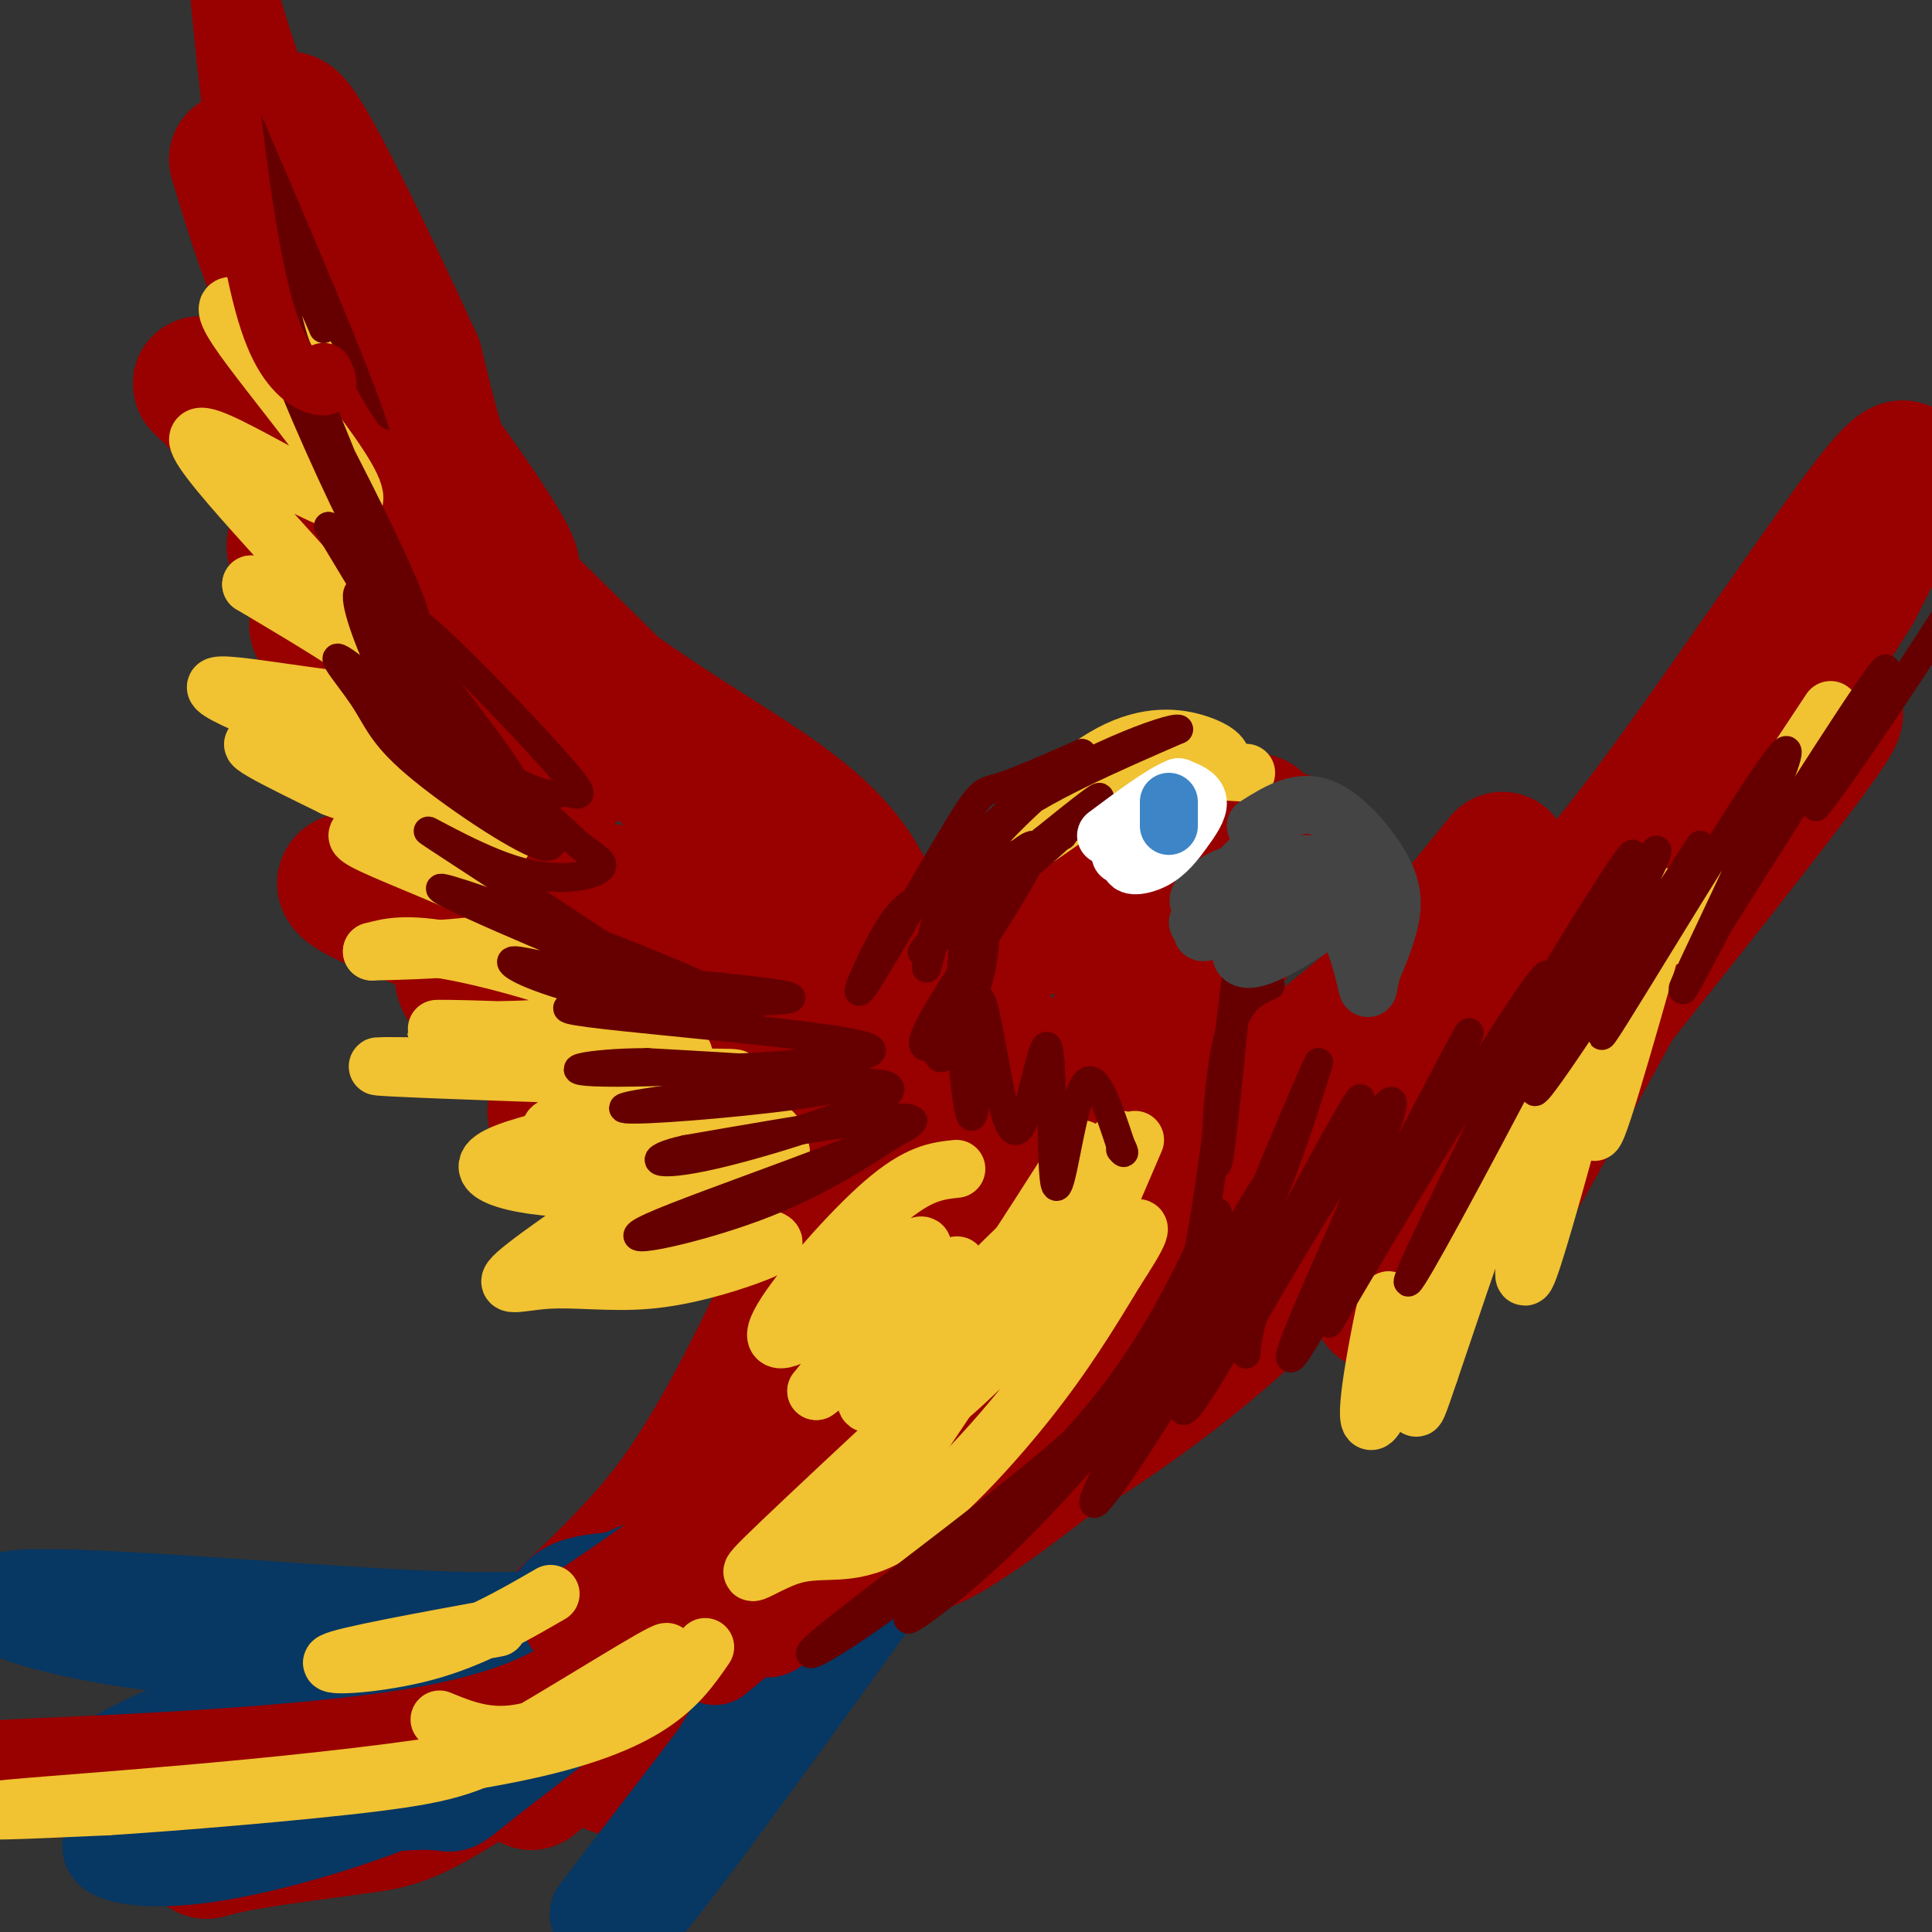 <svg viewBox='0 0 400 400' version='1.1' xmlns='http://www.w3.org/2000/svg' xmlns:xlink='http://www.w3.org/1999/xlink'><rect x="0" y="0" width="400" height="400" fill="#333333" stroke="none"/><g fill='none' stroke='rgb(153,0,0)' stroke-width='28' stroke-linecap='round' stroke-linejoin='round'><path d='M181,188c-3.178,-6.644 -6.356,-13.289 -20,-23c-13.644,-9.711 -37.756,-22.489 -52,-38c-14.244,-15.511 -18.622,-33.756 -23,-52'/><path d='M86,75c-8.833,-19.226 -19.417,-41.292 -24,-48c-4.583,-6.708 -3.167,1.940 2,16c5.167,14.060 14.083,33.530 23,53'/><path d='M87,96c9.810,15.657 22.836,28.300 18,19c-4.836,-9.300 -27.533,-40.542 -36,-47c-8.467,-6.458 -2.705,11.869 1,22c3.705,10.131 5.352,12.065 7,14'/><path d='M77,104c2.589,5.455 5.560,12.091 8,14c2.440,1.909 4.349,-0.909 0,-10c-4.349,-9.091 -14.957,-24.455 -22,-38c-7.043,-13.545 -10.522,-25.273 -14,-37'/><path d='M49,33c1.476,3.190 12.167,29.667 25,51c12.833,21.333 27.810,37.524 24,37c-3.810,-0.524 -26.405,-17.762 -49,-35'/><path d='M49,86c-9.567,-7.466 -8.983,-8.630 -4,-3c4.983,5.630 14.367,18.056 25,27c10.633,8.944 22.517,14.408 18,13c-4.517,-1.408 -25.433,-9.688 -27,-10c-1.567,-0.312 16.217,7.344 34,15'/><path d='M95,128c10.401,3.922 19.402,6.227 13,6c-6.402,-0.227 -28.207,-2.988 -37,-4c-8.793,-1.012 -4.574,-0.277 -3,1c1.574,1.277 0.504,3.095 1,6c0.496,2.905 2.556,6.898 14,12c11.444,5.102 32.270,11.315 34,12c1.730,0.685 -15.635,-4.157 -33,-9'/><path d='M84,152c-5.565,-0.310 -2.979,3.413 -1,6c1.979,2.587 3.350,4.036 6,8c2.650,3.964 6.577,10.443 22,16c15.423,5.557 42.340,10.191 34,9c-8.340,-1.191 -51.936,-8.206 -67,-9c-15.064,-0.794 -1.594,4.632 12,10c13.594,5.368 27.313,10.676 38,13c10.687,2.324 18.344,1.662 26,1'/><path d='M154,206c-6.171,-1.401 -34.598,-5.404 -48,-6c-13.402,-0.596 -11.778,2.216 -6,8c5.778,5.784 15.709,14.540 30,19c14.291,4.460 32.943,4.623 30,4c-2.943,-0.623 -27.479,-2.033 -38,-2c-10.521,0.033 -7.025,1.509 -4,5c3.025,3.491 5.579,8.997 13,13c7.421,4.003 19.711,6.501 32,9'/><path d='M163,256c11.843,4.057 25.451,9.698 19,-1c-6.451,-10.698 -32.961,-37.737 -49,-53c-16.039,-15.263 -21.608,-18.751 -12,-18c9.608,0.751 34.395,5.741 48,10c13.605,4.259 16.030,7.788 16,8c-0.030,0.212 -2.515,-2.894 -5,-6'/><path d='M180,196c-13.376,-11.913 -44.315,-38.696 -42,-36c2.315,2.696 37.886,34.872 57,50c19.114,15.128 21.773,13.210 15,8c-6.773,-5.210 -22.977,-13.710 -33,-18c-10.023,-4.290 -13.864,-4.368 -17,-4c-3.136,0.368 -5.568,1.184 -8,2'/><path d='M152,198c0.418,4.540 5.464,14.890 12,22c6.536,7.110 14.564,10.979 22,13c7.436,2.021 14.281,2.194 18,2c3.719,-0.194 4.311,-0.754 5,-2c0.689,-1.246 1.475,-3.178 -3,-6c-4.475,-2.822 -14.210,-6.532 -19,-7c-4.790,-0.468 -4.634,2.308 -5,4c-0.366,1.692 -1.252,2.302 1,5c2.252,2.698 7.644,7.485 12,10c4.356,2.515 7.678,2.757 11,3'/><path d='M216,192c-0.863,-0.905 -1.726,-1.810 2,-4c3.726,-2.190 12.042,-5.667 23,-9c10.958,-3.333 24.560,-6.524 26,-5c1.440,1.524 -9.280,7.762 -20,14'/><path d='M247,188c-5.968,4.730 -10.888,9.557 -14,18c-3.112,8.443 -4.415,20.504 1,17c5.415,-3.504 17.547,-22.573 21,-29c3.453,-6.427 -1.774,-0.214 -7,6'/><path d='M248,200c-3.167,5.000 -7.583,14.500 -12,24'/><path d='M223,175c0.000,0.000 0.000,1.000 0,1'/><path d='M235,225c9.268,0.236 18.536,0.472 27,-2c8.464,-2.472 16.124,-7.652 26,-18c9.876,-10.348 21.967,-25.863 23,-27c1.033,-1.137 -8.990,12.104 -20,23c-11.010,10.896 -23.005,19.448 -35,28'/><path d='M256,229c-7.674,5.375 -9.358,4.812 -4,3c5.358,-1.812 17.757,-4.872 29,-10c11.243,-5.128 21.330,-12.324 31,-21c9.670,-8.676 18.922,-18.831 33,-38c14.078,-19.169 32.983,-47.353 42,-59c9.017,-11.647 8.148,-6.756 6,-1c-2.148,5.756 -5.574,12.378 -9,19'/><path d='M384,122c-5.894,9.698 -16.129,24.444 -29,38c-12.871,13.556 -28.378,25.922 -32,31c-3.622,5.078 4.640,2.867 20,-10c15.360,-12.867 37.817,-36.391 37,-33c-0.817,3.391 -24.909,33.695 -49,64'/><path d='M331,212c0.003,-3.898 24.509,-45.643 25,-45c0.491,0.643 -23.034,43.672 -35,65c-11.966,21.328 -12.372,20.954 -3,3c9.372,-17.954 28.523,-53.488 29,-55c0.477,-1.512 -17.721,30.996 -30,50c-12.279,19.004 -18.640,24.502 -25,30'/><path d='M292,260c-6.308,8.881 -9.579,16.082 -2,2c7.579,-14.082 26.007,-49.449 23,-54c-3.007,-4.551 -27.448,21.713 -41,37c-13.552,15.287 -16.214,19.596 -17,22c-0.786,2.404 0.305,2.902 4,1c3.695,-1.902 9.995,-6.204 17,-15c7.005,-8.796 14.716,-22.084 14,-25c-0.716,-2.916 -9.858,4.542 -19,12'/><path d='M271,240c-11.382,9.789 -30.338,28.262 -34,34c-3.662,5.738 7.970,-1.258 16,-8c8.030,-6.742 12.458,-13.229 15,-17c2.542,-3.771 3.197,-4.826 4,-7c0.803,-2.174 1.754,-5.465 -1,-8c-2.754,-2.535 -9.214,-4.313 -18,-3c-8.786,1.313 -19.897,5.716 -29,11c-9.103,5.284 -16.196,11.449 -22,20c-5.804,8.551 -10.319,19.488 -11,24c-0.681,4.512 2.470,2.599 10,-2c7.530,-4.599 19.437,-11.886 28,-20c8.563,-8.114 13.781,-17.057 19,-26'/><path d='M248,238c2.473,-5.140 -0.845,-4.989 -8,-1c-7.155,3.989 -18.147,11.818 -26,19c-7.853,7.182 -12.568,13.717 -16,19c-3.432,5.283 -5.583,9.314 -6,12c-0.417,2.686 0.899,4.029 4,3c3.101,-1.029 7.987,-4.429 12,-9c4.013,-4.571 7.154,-10.313 9,-20c1.846,-9.687 2.398,-23.319 2,-30c-0.398,-6.681 -1.746,-6.409 -3,-7c-1.254,-0.591 -2.415,-2.044 -6,-1c-3.585,1.044 -9.596,4.584 -14,12c-4.404,7.416 -7.202,18.708 -10,30'/><path d='M186,265c-1.394,5.893 0.122,5.625 2,5c1.878,-0.625 4.119,-1.606 6,-3c1.881,-1.394 3.403,-3.199 6,-11c2.597,-7.801 6.271,-21.596 0,-9c-6.271,12.596 -22.485,51.582 -33,72c-10.515,20.418 -15.331,22.266 -3,15c12.331,-7.266 41.809,-23.648 62,-37c20.191,-13.352 31.096,-23.676 42,-34'/><path d='M268,263c12.086,-10.530 21.301,-19.853 1,-3c-20.301,16.853 -70.120,59.884 -79,60c-8.880,0.116 23.177,-42.681 31,-55c7.823,-12.319 -8.589,5.841 -25,24'/><path d='M196,289c-7.535,7.852 -13.873,15.482 -21,22c-7.127,6.518 -15.044,11.922 -12,7c3.044,-4.922 17.050,-20.171 9,-14c-8.050,6.171 -38.157,33.763 -62,50c-23.843,16.237 -41.421,21.118 -59,26'/><path d='M51,380c-11.236,4.685 -9.826,3.396 -3,2c6.826,-1.396 19.067,-2.900 27,-4c7.933,-1.100 11.559,-1.796 35,-18c23.441,-16.204 66.697,-47.915 70,-49c3.303,-1.085 -33.349,28.458 -70,58'/><path d='M110,369c4.067,-3.617 49.234,-41.660 58,-47c8.766,-5.340 -18.871,22.024 -32,35c-13.129,12.976 -11.751,11.565 4,-2c15.751,-13.565 45.876,-39.282 76,-65'/><path d='M216,290c9.841,-8.173 -3.556,3.896 -6,3c-2.444,-0.896 6.067,-14.756 11,-25c4.933,-10.244 6.290,-16.874 1,-25c-5.290,-8.126 -17.226,-17.750 -22,-26c-4.774,-8.250 -2.387,-15.125 0,-22'/><path d='M200,195c1.275,-5.738 4.463,-9.085 9,-12c4.537,-2.915 10.422,-5.400 16,-8c5.578,-2.600 10.848,-5.315 18,-6c7.152,-0.685 16.186,0.662 17,1c0.814,0.338 -6.593,-0.331 -14,-1'/><path d='M246,169c-3.736,-0.378 -6.076,-0.823 -10,1c-3.924,1.823 -9.433,5.914 -17,12c-7.567,6.086 -17.193,14.167 -29,34c-11.807,19.833 -25.794,51.416 -36,71c-10.206,19.584 -16.630,27.167 -22,33c-5.370,5.833 -9.685,9.917 -14,14'/><path d='M118,334c5.000,-3.833 24.500,-20.417 44,-37'/></g>
<g fill='none' stroke='rgb(7,55,99)' stroke-width='20' stroke-linecap='round' stroke-linejoin='round'><path d='M143,322c-6.917,8.931 -13.834,17.863 -22,26c-8.166,8.137 -17.581,15.480 -32,22c-14.419,6.520 -33.844,12.217 -47,14c-13.156,1.783 -20.045,-0.348 -19,-2c1.045,-1.652 10.022,-2.826 19,-4'/><path d='M42,378c12.968,-1.963 35.887,-4.871 45,-5c9.113,-0.129 4.421,2.520 14,-5c9.579,-7.520 33.428,-25.209 46,-38c12.572,-12.791 13.866,-20.684 10,-19c-3.866,1.684 -12.892,12.946 -23,22c-10.108,9.054 -21.298,15.899 -30,21c-8.702,5.101 -14.915,8.457 -23,11c-8.085,2.543 -18.043,4.271 -28,6'/><path d='M53,371c-13.049,1.291 -31.671,1.518 -33,-2c-1.329,-3.518 14.636,-10.783 31,-16c16.364,-5.217 33.129,-8.388 49,-14c15.871,-5.612 30.850,-13.665 33,-14c2.150,-0.335 -8.529,7.047 -26,11c-17.471,3.953 -41.736,4.476 -66,5'/><path d='M41,341c-23.135,-1.746 -47.973,-8.612 -38,-10c9.973,-1.388 54.758,2.703 81,4c26.242,1.297 33.941,-0.199 41,-2c7.059,-1.801 13.477,-3.908 12,-5c-1.477,-1.092 -10.851,-1.169 -16,0c-5.149,1.169 -6.075,3.585 -7,6'/><path d='M114,334c-3.536,1.762 -8.875,3.167 -4,3c4.875,-0.167 19.964,-1.905 27,-4c7.036,-2.095 6.018,-4.548 5,-7'/><path d='M170,337c-24.311,31.267 -48.622,62.533 -46,59c2.622,-3.533 32.178,-41.867 42,-55c9.822,-13.133 -0.089,-1.067 -10,11'/><path d='M156,352c-9.511,14.822 -28.289,46.378 -26,46c2.289,-0.378 25.644,-32.689 49,-65'/></g>
<g fill='none' stroke='rgb(153,0,0)' stroke-width='20' stroke-linecap='round' stroke-linejoin='round'><path d='M161,298c-1.062,-1.831 -2.124,-3.662 -2,-2c0.124,1.662 1.435,6.817 -10,17c-11.435,10.183 -35.617,25.396 -30,22c5.617,-3.396 41.033,-25.399 54,-33c12.967,-7.601 3.483,-0.801 -6,6'/><path d='M167,308c-7.096,6.703 -21.835,20.459 -16,17c5.835,-3.459 32.244,-24.133 33,-21c0.756,3.133 -24.143,30.074 -25,33c-0.857,2.926 22.326,-18.164 28,-24c5.674,-5.836 -6.163,3.582 -18,13'/><path d='M169,326c-6.500,5.000 -13.750,11.000 -21,17'/><path d='M147,318c1.227,-1.980 2.455,-3.960 2,-2c-0.455,1.960 -2.591,7.859 -6,12c-3.409,4.141 -8.089,6.522 -14,12c-5.911,5.478 -13.053,14.052 -40,19c-26.947,4.948 -73.699,6.271 -87,7c-13.301,0.729 6.850,0.865 27,1'/><path d='M29,367c21.393,-1.298 61.375,-5.042 85,-12c23.625,-6.958 30.893,-17.131 39,-28c8.107,-10.869 17.054,-22.435 26,-34'/></g>
<g fill='none' stroke='rgb(241,194,50)' stroke-width='12' stroke-linecap='round' stroke-linejoin='round'><path d='M146,341c-5.556,8.067 -11.111,16.133 -40,22c-28.889,5.867 -81.111,9.533 -99,11c-17.889,1.467 -1.444,0.733 15,0'/><path d='M22,374c13.677,-0.867 40.369,-3.033 56,-5c15.631,-1.967 20.200,-3.733 31,-10c10.800,-6.267 27.831,-17.033 29,-17c1.169,0.033 -13.523,10.867 -24,15c-10.477,4.133 -16.738,1.567 -23,-1'/><path d='M114,330c-8.111,4.689 -16.222,9.378 -26,12c-9.778,2.622 -21.222,3.178 -19,2c2.222,-1.178 18.111,-4.089 34,-7'/><path d='M198,242c-3.922,0.408 -7.844,0.817 -15,7c-7.156,6.183 -17.547,18.142 -21,24c-3.453,5.858 0.032,5.616 8,0c7.968,-5.616 20.419,-16.604 21,-15c0.581,1.604 -10.710,15.802 -22,30'/><path d='M169,288c4.428,-2.874 26.499,-25.060 29,-26c2.501,-0.940 -14.567,19.367 -18,26c-3.433,6.633 6.768,-0.406 15,-8c8.232,-7.594 14.495,-15.741 14,-14c-0.495,1.741 -7.747,13.371 -15,25'/><path d='M194,291c4.477,-2.672 23.169,-21.853 17,-17c-6.169,4.853 -37.200,33.740 -49,45c-11.800,11.260 -4.369,4.895 2,3c6.369,-1.895 11.676,0.682 20,-4c8.324,-4.682 19.664,-16.623 28,-27c8.336,-10.377 13.668,-19.188 19,-28'/><path d='M231,263c4.706,-7.227 6.970,-11.295 2,-7c-4.970,4.295 -17.173,16.953 -19,18c-1.827,1.047 6.723,-9.518 10,-15c3.277,-5.482 1.280,-5.882 0,-7c-1.280,-1.118 -1.845,-2.955 -6,0c-4.155,2.955 -11.902,10.701 -14,13c-2.098,2.299 1.451,-0.851 5,-4'/><path d='M209,261c6.777,-10.099 21.219,-33.346 12,-18c-9.219,15.346 -42.097,69.285 -42,71c0.097,1.715 33.171,-48.796 46,-68c12.829,-19.204 5.415,-7.102 -2,5'/><path d='M223,251c-1.378,5.444 -3.822,16.556 -2,15c1.822,-1.556 7.911,-15.778 14,-30'/><path d='M258,160c-6.118,-0.365 -12.236,-0.730 -16,-1c-3.764,-0.270 -5.174,-0.443 -12,4c-6.826,4.443 -19.069,13.504 -21,14c-1.931,0.496 6.448,-7.573 13,-12c6.552,-4.427 11.276,-5.214 16,-6'/><path d='M238,159c5.684,-0.951 11.895,-0.327 14,-1c2.105,-0.673 0.105,-2.643 -4,-4c-4.105,-1.357 -10.316,-2.102 -18,2c-7.684,4.102 -16.842,13.051 -26,22'/><path d='M155,228c-23.976,4.185 -47.952,8.369 -53,12c-5.048,3.631 8.833,6.708 24,6c15.167,-0.708 31.619,-5.202 35,-7c3.381,-1.798 -6.310,-0.899 -16,0'/><path d='M145,239c-10.611,5.044 -29.139,17.655 -36,23c-6.861,5.345 -2.056,3.423 4,3c6.056,-0.423 13.362,0.653 21,0c7.638,-0.653 15.607,-3.034 21,-5c5.393,-1.966 8.208,-3.517 0,-4c-8.208,-0.483 -27.441,0.101 -31,0c-3.559,-0.101 8.554,-0.886 17,-4c8.446,-3.114 13.223,-8.557 18,-14'/><path d='M159,238c3.077,-3.499 1.768,-5.246 -10,-5c-11.768,0.246 -33.996,2.486 -35,1c-1.004,-1.486 19.215,-6.697 30,-9c10.785,-2.303 12.134,-1.697 -4,-2c-16.134,-0.303 -49.753,-1.515 -59,-2c-9.247,-0.485 5.876,-0.242 21,0'/><path d='M102,221c11.269,0.041 28.940,0.142 36,-1c7.060,-1.142 3.509,-3.527 -9,-5c-12.509,-1.473 -33.976,-2.036 -38,-2c-4.024,0.036 9.396,0.669 20,0c10.604,-0.669 18.393,-2.642 14,-6c-4.393,-3.358 -20.970,-8.102 -31,-10c-10.030,-1.898 -13.515,-0.949 -17,0'/><path d='M77,197c7.440,-0.162 34.541,-0.568 32,-6c-2.541,-5.432 -34.722,-15.889 -35,-18c-0.278,-2.111 31.348,4.124 30,1c-1.348,-3.124 -35.671,-15.607 -47,-19c-11.329,-3.393 0.335,2.303 12,8'/><path d='M69,163c6.119,2.474 15.416,4.657 19,4c3.584,-0.657 1.456,-4.156 -11,-10c-12.456,-5.844 -35.238,-14.035 -32,-15c3.238,-0.965 32.497,5.296 38,3c5.503,-2.296 -12.748,-13.148 -31,-24'/><path d='M52,121c2.536,1.060 24.376,15.709 21,9c-3.376,-6.709 -31.967,-34.778 -32,-39c-0.033,-4.222 28.491,15.402 32,13c3.509,-2.402 -17.997,-26.829 -24,-36c-6.003,-9.171 3.499,-3.085 13,3'/><path d='M62,71c3.533,1.311 5.867,3.089 5,-1c-0.867,-4.089 -4.933,-14.044 -9,-24'/><path d='M290,272c-0.785,-0.508 -1.569,-1.015 -2,-2c-0.431,-0.985 -0.508,-2.446 -2,5c-1.492,7.446 -4.400,23.800 -1,18c3.400,-5.800 13.108,-33.754 15,-36c1.892,-2.246 -4.031,21.215 -6,30c-1.969,8.785 0.015,2.892 2,-3'/><path d='M296,284c6.350,-18.661 21.224,-63.812 24,-63c2.776,0.812 -6.544,47.589 -4,43c2.544,-4.589 16.954,-60.543 20,-69c3.046,-8.457 -5.273,30.584 -6,38c-0.727,7.416 6.136,-16.792 13,-41'/><path d='M343,192c2.490,-7.807 2.214,-6.825 2,-5c-0.214,1.825 -0.365,4.491 0,6c0.365,1.509 1.247,1.860 7,-6c5.753,-7.860 16.376,-23.930 27,-40'/></g>
<g fill='none' stroke='rgb(102,0,0)' stroke-width='6' stroke-linecap='round' stroke-linejoin='round'><path d='M263,204c-3.489,1.511 -6.978,3.022 -9,12c-2.022,8.978 -2.578,25.422 -2,25c0.578,-0.422 2.289,-17.711 4,-35'/><path d='M256,206c0.988,-9.548 1.458,-15.917 0,-4c-1.458,11.917 -4.845,42.119 -8,58c-3.155,15.881 -6.077,17.440 -9,19'/><path d='M239,279c-3.689,6.382 -8.411,12.837 -23,25c-14.589,12.163 -39.044,30.033 -46,36c-6.956,5.967 3.589,0.029 17,-10c13.411,-10.029 29.689,-24.151 41,-38c11.311,-13.849 17.656,-27.424 24,-41'/><path d='M252,251c0.817,0.872 -9.142,23.553 -24,43c-14.858,19.447 -34.616,35.659 -39,40c-4.384,4.341 6.604,-3.188 18,-14c11.396,-10.812 23.198,-24.906 35,-39'/><path d='M242,281c11.872,-17.532 24.051,-41.861 19,-34c-5.051,7.861 -27.333,47.911 -33,60c-5.667,12.089 5.282,-3.784 14,-18c8.718,-14.216 15.205,-26.776 20,-38c4.795,-11.224 7.897,-21.112 11,-31'/><path d='M273,220c-2.004,3.880 -12.512,29.080 -20,48c-7.488,18.920 -11.954,31.559 -4,19c7.954,-12.559 28.328,-50.315 32,-58c3.672,-7.685 -9.357,14.700 -16,29c-6.643,14.300 -6.898,20.514 -7,22c-0.102,1.486 -0.051,-1.757 0,-5'/><path d='M258,275c7.867,-14.021 27.533,-46.575 30,-47c2.467,-0.425 -12.267,31.278 -18,45c-5.733,13.722 -2.467,9.464 7,-8c9.467,-17.464 25.133,-48.132 27,-51c1.867,-2.868 -10.067,22.066 -22,47'/><path d='M282,261c-6.343,12.474 -11.200,20.158 -1,3c10.200,-17.158 35.457,-59.158 39,-62c3.543,-2.842 -14.628,33.475 -23,51c-8.372,17.525 -6.946,16.257 3,-2c9.946,-18.257 28.413,-53.502 35,-67c6.587,-13.498 1.293,-5.249 -4,3'/><path d='M331,187c-7.882,12.407 -25.587,41.923 -21,36c4.587,-5.923 31.466,-47.287 33,-47c1.534,0.287 -22.276,42.225 -25,49c-2.724,6.775 15.638,-21.612 34,-50'/><path d='M352,175c-1.815,5.324 -23.352,43.633 -20,39c3.352,-4.633 31.595,-52.209 37,-58c5.405,-5.791 -12.027,30.203 -18,43c-5.973,12.797 -0.486,2.399 5,-8'/><path d='M356,191c8.689,-13.778 27.911,-44.222 33,-51c5.089,-6.778 -3.956,10.111 -13,27'/><path d='M376,167c4.822,-5.711 23.378,-33.489 31,-46c7.622,-12.511 4.311,-9.756 1,-7'/><path d='M189,232c-9.720,6.500 -19.440,13.000 -33,18c-13.560,5.000 -30.958,8.500 -21,4c9.958,-4.500 47.274,-17.000 53,-21c5.726,-4.000 -20.137,0.500 -46,5'/><path d='M142,238c-8.706,1.889 -7.470,4.112 6,1c13.470,-3.112 39.173,-11.561 36,-14c-3.173,-2.439 -35.222,1.130 -48,3c-12.778,1.870 -6.286,2.042 7,1c13.286,-1.042 33.368,-3.298 33,-5c-0.368,-1.702 -21.184,-2.851 -42,-4'/><path d='M134,220c-12.240,0.012 -21.841,2.042 -6,2c15.841,-0.042 57.122,-2.156 52,-5c-5.122,-2.844 -56.648,-6.420 -62,-8c-5.352,-1.580 35.471,-1.166 44,-2c8.529,-0.834 -15.235,-2.917 -39,-5'/><path d='M123,202c-10.195,-1.721 -16.183,-3.523 -17,-3c-0.817,0.523 3.538,3.369 18,7c14.462,3.631 39.031,8.045 29,2c-10.031,-6.045 -54.662,-22.551 -61,-24c-6.338,-1.449 25.618,12.157 38,17c12.382,4.843 5.191,0.921 -2,-3'/><path d='M128,198c-9.586,-6.539 -32.551,-21.386 -38,-25c-5.449,-3.614 6.618,4.005 16,7c9.382,2.995 16.080,1.366 18,0c1.920,-1.366 -0.939,-2.469 -4,-5c-3.061,-2.531 -6.324,-6.489 -14,-11c-7.676,-4.511 -19.765,-9.575 -21,-9c-1.235,0.575 8.382,6.787 18,13'/><path d='M103,168c5.922,4.232 11.728,8.313 4,2c-7.728,-6.313 -28.988,-23.019 -30,-25c-1.012,-1.981 18.226,10.765 28,16c9.774,5.235 10.084,2.960 12,3c1.916,0.040 5.439,2.395 0,-4c-5.439,-6.395 -19.840,-21.542 -27,-28c-7.160,-6.458 -7.080,-4.229 -7,-2'/><path d='M83,130c6.355,8.951 25.741,32.329 24,34c-1.741,1.671 -24.611,-18.365 -33,-25c-8.389,-6.635 -2.298,0.131 1,5c3.298,4.869 3.801,7.841 11,14c7.199,6.159 21.092,15.504 26,17c4.908,1.496 0.831,-4.858 -3,-10c-3.831,-5.142 -7.415,-9.071 -11,-13'/><path d='M98,152c-4.745,-6.632 -11.109,-16.712 -16,-23c-4.891,-6.288 -8.311,-8.784 -8,-5c0.311,3.784 4.351,13.849 8,20c3.649,6.151 6.905,8.387 10,11c3.095,2.613 6.027,5.604 2,-2c-4.027,-7.604 -15.014,-25.802 -26,-44'/><path d='M68,109c1.772,1.099 19.201,25.847 18,19c-1.201,-6.847 -21.033,-45.289 -26,-53c-4.967,-7.711 4.932,15.309 11,28c6.068,12.691 8.305,15.055 6,8c-2.305,-7.055 -9.153,-23.527 -16,-40'/><path d='M61,71c-3.244,-10.570 -3.356,-16.995 -5,-27c-1.644,-10.005 -4.822,-23.589 2,-11c6.822,12.589 23.644,51.351 23,53c-0.644,1.649 -18.756,-33.815 -24,-43c-5.244,-9.185 2.378,7.907 10,25'/><path d='M67,68c-1.000,-3.167 -8.500,-23.583 -16,-44'/><path d='M220,173c-10.007,4.064 -20.014,8.127 -26,11c-5.986,2.873 -7.952,4.554 -11,10c-3.048,5.446 -7.178,14.656 -4,10c3.178,-4.656 13.663,-23.176 19,-32c5.337,-8.824 5.525,-7.950 9,-9c3.475,-1.050 10.238,-4.025 17,-7'/><path d='M224,156c-1.738,2.472 -14.582,12.151 -22,22c-7.418,9.849 -9.411,19.867 -10,22c-0.589,2.133 0.226,-3.618 2,-10c1.774,-6.382 4.507,-13.395 13,-20c8.493,-6.605 22.747,-12.803 37,-19'/><path d='M244,151c-0.981,-0.812 -21.933,6.659 -35,17c-13.067,10.341 -18.249,23.553 -12,22c6.249,-1.553 23.928,-17.872 29,-23c5.072,-5.128 -2.464,0.936 -10,7'/><path d='M216,174c-8.904,8.130 -26.165,24.956 -25,23c1.165,-1.956 20.755,-22.694 23,-22c2.245,0.694 -12.854,22.818 -19,33c-6.146,10.182 -3.338,8.420 -2,9c1.338,0.580 1.206,3.502 3,1c1.794,-2.502 5.512,-10.429 7,-17c1.488,-6.571 0.744,-11.785 0,-17'/><path d='M203,184c-1.000,-0.571 -3.500,6.500 -4,18c-0.500,11.500 1.000,27.429 2,29c1.000,1.571 1.500,-11.214 2,-24'/><path d='M203,207c1.200,1.271 3.201,16.447 5,23c1.799,6.553 3.395,4.482 5,-1c1.605,-5.482 3.217,-14.375 4,-12c0.783,2.375 0.736,16.018 1,23c0.264,6.982 0.840,7.303 2,2c1.160,-5.303 2.903,-16.229 5,-18c2.097,-1.771 4.549,5.615 7,13'/><path d='M232,237c1.167,2.333 0.583,1.667 0,1'/></g>
<g fill='none' stroke='rgb(68,68,68)' stroke-width='12' stroke-linecap='round' stroke-linejoin='round'><path d='M260,171c4.250,-2.679 8.500,-5.357 13,-4c4.500,1.357 9.250,6.750 12,11c2.750,4.250 3.500,7.357 3,11c-0.500,3.643 -2.250,7.821 -4,12'/><path d='M284,201c-0.751,2.996 -0.629,4.485 -1,3c-0.371,-1.485 -1.233,-5.944 -3,-10c-1.767,-4.056 -4.437,-7.707 -12,-7c-7.563,0.707 -20.018,5.774 -19,6c1.018,0.226 15.509,-4.387 30,-9'/><path d='M279,184c6.215,-2.299 6.751,-3.547 2,-2c-4.751,1.547 -14.789,5.889 -20,10c-5.211,4.111 -5.595,7.991 0,6c5.595,-1.991 17.170,-9.855 20,-14c2.830,-4.145 -3.085,-4.573 -9,-5'/><path d='M272,179c-5.278,-0.563 -13.971,0.530 -19,3c-5.029,2.470 -6.392,6.319 -3,4c3.392,-2.319 11.541,-10.805 12,-11c0.459,-0.195 -6.770,7.903 -14,16'/></g>
<g fill='none' stroke='rgb(255,255,255)' stroke-width='12' stroke-linecap='round' stroke-linejoin='round'><path d='M232,177c4.172,-2.756 8.344,-5.511 8,-5c-0.344,0.511 -5.203,4.289 -6,6c-0.797,1.711 2.467,1.356 5,0c2.533,-1.356 4.336,-3.711 6,-6c1.664,-2.289 3.190,-4.511 3,-6c-0.190,-1.489 -2.095,-2.244 -4,-3'/><path d='M244,163c-3.167,1.167 -9.083,5.583 -15,10'/></g>
<g fill='none' stroke='rgb(61,133,198)' stroke-width='12' stroke-linecap='round' stroke-linejoin='round'><path d='M242,171c0.000,0.000 0.000,-5.000 0,-5'/></g>
<g fill='none' stroke='rgb(153,0,0)' stroke-width='12' stroke-linecap='round' stroke-linejoin='round'><path d='M173,177c-32.067,-32.044 -64.133,-64.089 -77,-76c-12.867,-11.911 -6.533,-3.689 -10,-15c-3.467,-11.311 -16.733,-42.156 -30,-73'/><path d='M56,13c-7.611,-22.669 -11.639,-42.842 -12,-36c-0.361,6.842 2.944,40.700 6,62c3.056,21.300 5.861,30.042 9,35c3.139,4.958 6.611,6.131 8,6c1.389,-0.131 0.694,-1.565 0,-3'/></g>
</svg>
